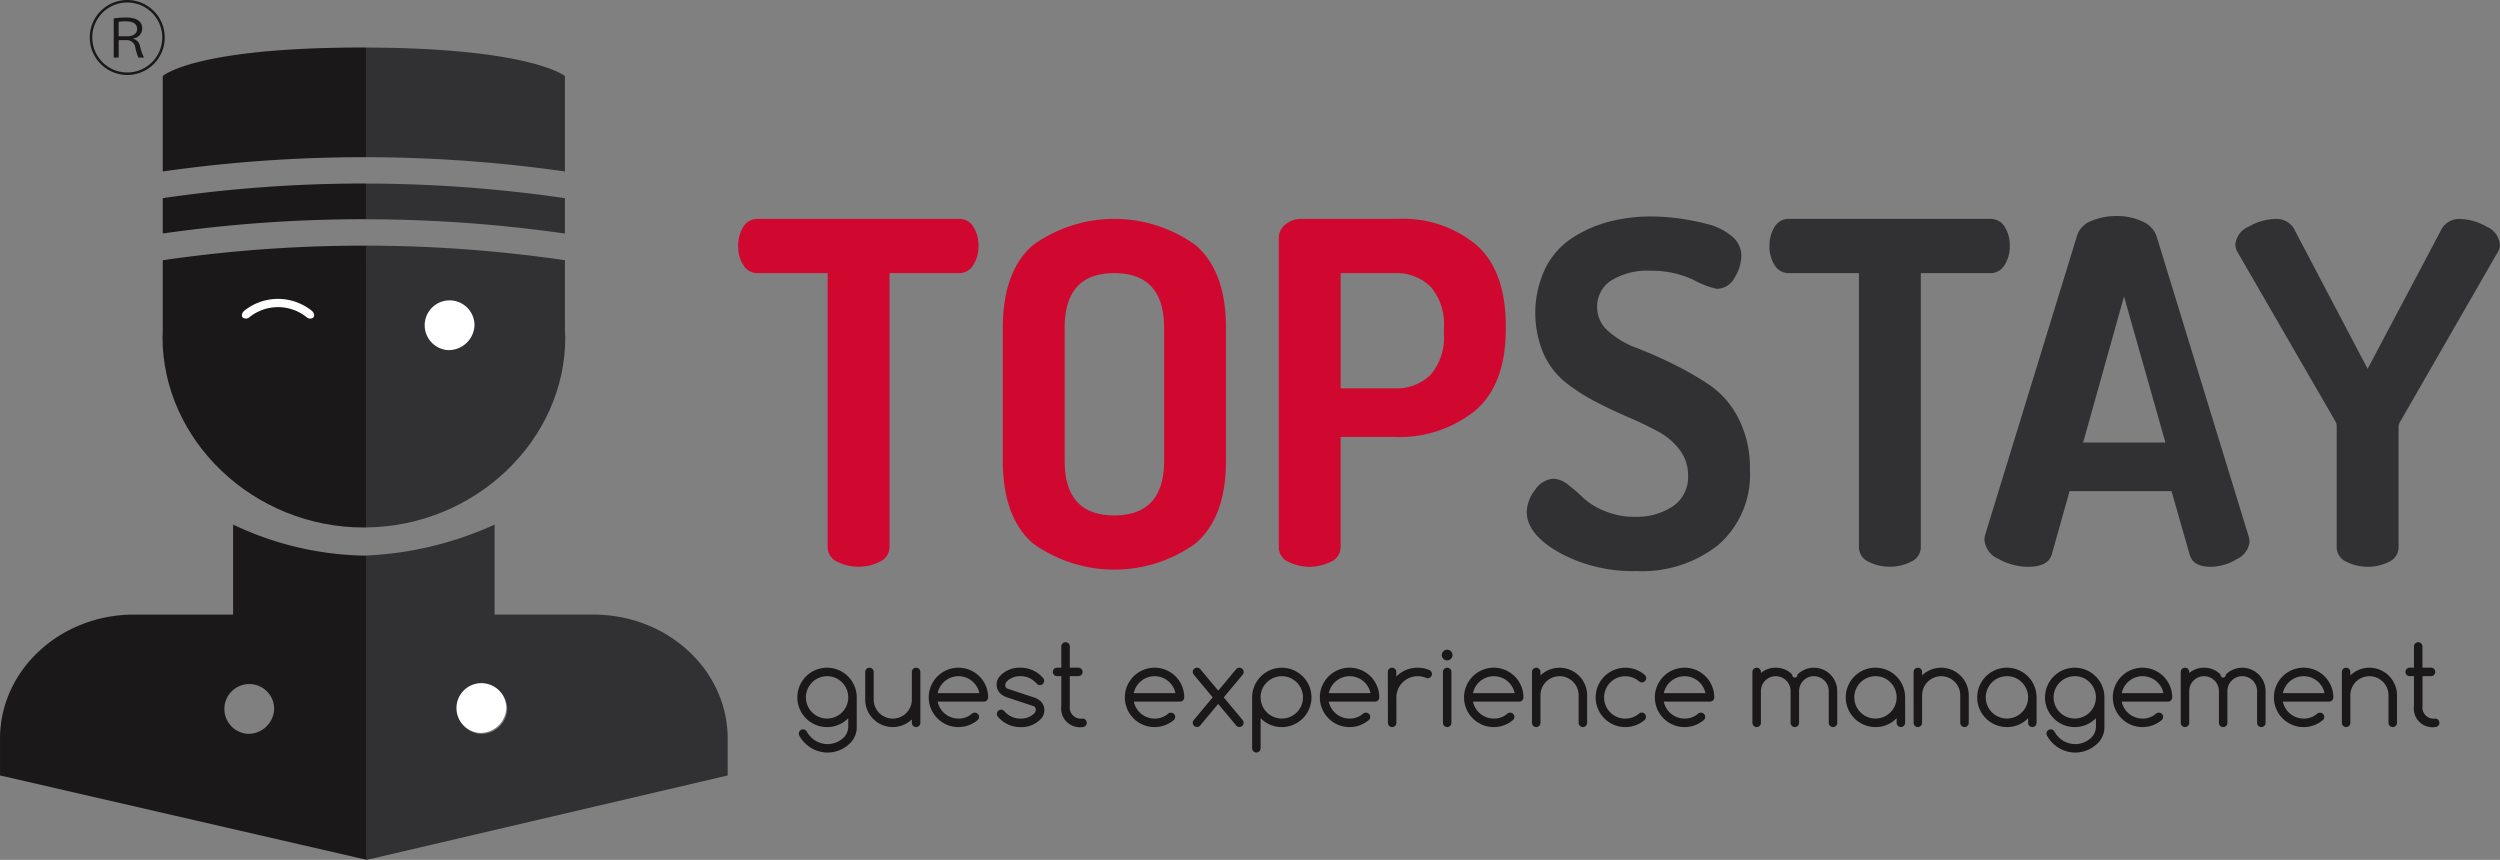 <?xml version="1.0" encoding="UTF-8"?> <svg xmlns="http://www.w3.org/2000/svg" width="197.065" height="67.78" viewBox="0 0 197.065 67.78"><rect x="0" y="0" width="197.065" height="67.78" fill="#808080" stroke="none"/><g id="Group_6" data-name="Group 6" transform="translate(-119.448 -221.579)"><g id="Group_1" data-name="Group 1" transform="translate(182.302 272.207)"><path id="Path_1" data-name="Path 1" d="M324.517,393.921l-.017.017a2.341,2.341,0,1,1,.685-1.655v2.34a1.757,1.757,0,0,1-.526,1.27,2.506,2.506,0,0,1-3.547,0,2.5,2.5,0,0,1-.443-.581.306.306,0,0,1-.05-.175.336.336,0,0,1,.334-.335.333.333,0,0,1,.238.1.506.506,0,0,1,.071.1,1.916,1.916,0,0,0,.322.422,1.836,1.836,0,0,0,2.6,0,1.252,1.252,0,0,0,.334-.8Zm-1.671-3.309a1.669,1.669,0,1,0,1.182.489A1.611,1.611,0,0,0,322.846,390.612Z" transform="translate(-320.506 -387.938)" fill="#1a1818"></path><path id="Path_2" data-name="Path 2" d="M341.958,394.288a.334.334,0,0,1-.669,0v-.271a2.173,2.173,0,0,1-3.676-1.567v-2.173a.334.334,0,0,1,.668,0v2.173a1.5,1.5,0,0,0,3.008,0v-2.173a.334.334,0,0,1,.669,0Z" transform="translate(-332.265 -387.938)" fill="#1a1818"></path><path id="Path_3" data-name="Path 3" d="M357.277,393.486a.335.335,0,0,1,.334.334.333.333,0,0,1-.1.238,2.341,2.341,0,1,1,.815-1.776.335.335,0,0,1-.334.334h-3.648a1.68,1.68,0,0,0,1.642,1.337,1.575,1.575,0,0,0,1.078-.4A.335.335,0,0,1,357.277,393.486Zm.355-1.538a1.677,1.677,0,0,0-3.284,0Z" transform="translate(-343.289 -387.938)" fill="#1a1818"></path><path id="Path_4" data-name="Path 4" d="M371.585,392.283a1.477,1.477,0,0,1-.531-.3.956.956,0,0,1-.3-.706.989.989,0,0,1,.31-.723,2.1,2.1,0,0,1,1.571-.614,2.325,2.325,0,0,1,1.8.84.278.278,0,0,1,.063.2.334.334,0,0,1-.334.334.292.292,0,0,1-.221-.088l-.121-.125a1.611,1.611,0,0,0-1.182-.489,1.457,1.457,0,0,0-1.107.435.438.438,0,0,0-.1.289.286.286,0,0,0,.2.267l2.055.681a1.477,1.477,0,0,1,.531.3.955.955,0,0,1,.3.706.989.989,0,0,1-.309.722,2.1,2.1,0,0,1-1.571.614,2.315,2.315,0,0,1-1.8-.84.33.33,0,0,1-.063-.2.336.336,0,0,1,.334-.334.291.291,0,0,1,.221.088l.121.125a1.61,1.61,0,0,0,1.182.489,1.457,1.457,0,0,0,1.107-.435.437.437,0,0,0,.1-.288.287.287,0,0,0-.2-.268Z" transform="translate(-355.048 -387.938)" fill="#1a1818"></path><path id="Path_5" data-name="Path 5" d="M387.263,389.545a.334.334,0,0,1,0,.668,1.477,1.477,0,0,1-1.672-1.671V386.2h-.334a.334.334,0,0,1,0-.669h.334v-1.671a.334.334,0,0,1,.669,0v1.671h.672a.334.334,0,0,1,0,.669h-.672v2.34A.886.886,0,0,0,387.263,389.545Z" transform="translate(-364.785 -383.529)" fill="#1a1818"></path><path id="Path_6" data-name="Path 6" d="M406.726,393.486a.335.335,0,0,1,.334.334.333.333,0,0,1-.1.238,2.341,2.341,0,1,1,.815-1.776.335.335,0,0,1-.334.334H403.8a1.679,1.679,0,0,0,1.642,1.337,1.576,1.576,0,0,0,1.078-.4A.334.334,0,0,1,406.726,393.486Zm.355-1.538a1.677,1.677,0,0,0-3.284,0Z" transform="translate(-377.279 -387.938)" fill="#1a1818"></path><path id="Path_7" data-name="Path 7" d="M421.777,392.279l-1.491-1.784a.335.335,0,0,1,.255-.552.346.346,0,0,1,.246.1l1.425,1.709,1.425-1.709a.347.347,0,0,1,.247-.1.335.335,0,0,1,.254.552l-1.491,1.784,1.5,1.805a.326.326,0,0,1,.067.2.335.335,0,0,1-.334.334.31.31,0,0,1-.234-.1l-1.437-1.722-1.437,1.722a.311.311,0,0,1-.234.1.335.335,0,0,1-.334-.334.328.328,0,0,1,.067-.2Z" transform="translate(-389.038 -387.938)" fill="#1a1818"></path><path id="Path_8" data-name="Path 8" d="M435.842,396.294a.334.334,0,0,1-.668,0v-4.011a2.339,2.339,0,1,1,.685,1.655l-.017-.017Zm0-4.011a1.67,1.67,0,1,0,.489-1.182A1.61,1.61,0,0,0,435.842,392.283Z" transform="translate(-399.327 -387.938)" fill="#1a1818"></path><path id="Path_9" data-name="Path 9" d="M455.907,393.486a.334.334,0,0,1,.334.334.332.332,0,0,1-.1.238,2.342,2.342,0,1,1,.814-1.776.335.335,0,0,1-.334.334h-3.648a1.679,1.679,0,0,0,1.642,1.337,1.576,1.576,0,0,0,1.078-.4A.332.332,0,0,1,455.907,393.486Zm.355-1.538a1.677,1.677,0,0,0-3.284,0Z" transform="translate(-411.086 -387.938)" fill="#1a1818"></path><path id="Path_10" data-name="Path 10" d="M469.387,390.277a.334.334,0,0,1,.668,0v.368a2.282,2.282,0,0,1,1.671-.7,2.349,2.349,0,0,1,.9.168.425.425,0,0,1,.138.088.331.331,0,0,1,.1.238.335.335,0,0,1-.48.3,1.656,1.656,0,0,0-.651-.125,1.67,1.67,0,0,0-1.671,1.671v2.005a.334.334,0,0,1-.668,0Z" transform="translate(-422.844 -387.938)" fill="#1a1818"></path><path id="Path_11" data-name="Path 11" d="M483.854,385.817a.421.421,0,1,1-.123-.294A.4.4,0,0,1,483.854,385.817Zm-.752,1.337a.334.334,0,0,1,.668,0v4.011a.334.334,0,0,1-.668,0Z" transform="translate(-432.215 -384.814)" fill="#1a1818"></path><path id="Path_12" data-name="Path 12" d="M492.259,393.486a.335.335,0,0,1,.334.334.332.332,0,0,1-.1.238,2.341,2.341,0,1,1,.815-1.776.335.335,0,0,1-.334.334H489.33a1.68,1.68,0,0,0,1.642,1.337,1.575,1.575,0,0,0,1.078-.4A.333.333,0,0,1,492.259,393.486Zm.355-1.538a1.677,1.677,0,0,0-3.284,0Z" transform="translate(-436.074 -387.938)" fill="#1a1818"></path><path id="Path_13" data-name="Path 13" d="M505.738,390.277a.334.334,0,0,1,.669,0v.272a2.173,2.173,0,0,1,3.677,1.567v2.172a.334.334,0,0,1-.669,0v-2.172a1.5,1.5,0,0,0-3.008,0v2.172a.334.334,0,0,1-.669,0Z" transform="translate(-447.832 -387.938)" fill="#1a1818"></path><path id="Path_14" data-name="Path 14" d="M525.41,393.478a.336.336,0,0,1,.335.334.348.348,0,0,1-.1.247,2.34,2.34,0,1,1,0-3.551.334.334,0,0,1,.117.259.336.336,0,0,1-.334.335.324.324,0,0,1-.213-.075,1.671,1.671,0,1,0,0,2.519A.328.328,0,0,1,525.41,393.478Z" transform="translate(-458.855 -387.938)" fill="#1a1818"></path><path id="Path_15" data-name="Path 15" d="M540.371,393.486a.335.335,0,0,1,.334.334.334.334,0,0,1-.1.238,2.341,2.341,0,1,1,.815-1.776.336.336,0,0,1-.334.334h-3.647a1.679,1.679,0,0,0,1.642,1.337,1.576,1.576,0,0,0,1.078-.4A.335.335,0,0,1,540.371,393.486Zm.354-1.538a1.677,1.677,0,0,0-3.283,0Z" transform="translate(-469.145 -387.938)" fill="#1a1818"></path><path id="Path_16" data-name="Path 16" d="M562,394.288a.334.334,0,1,1-.668,0v-4.011a.334.334,0,0,1,.668,0v.088a1.751,1.751,0,0,1,1.17-.422,1.77,1.77,0,0,1,1.3.539.207.207,0,1,0,.41,0,1.838,1.838,0,0,1,3.138,1.3v2.507a.334.334,0,0,1-.669,0v-2.507a1.17,1.17,0,1,0-2.34,0v2.507a.334.334,0,0,1-.669,0v-2.507a1.17,1.17,0,0,0-2.34,0Z" transform="translate(-486.049 -387.938)" fill="#1a1818"></path><path id="Path_17" data-name="Path 17" d="M588.868,393.921a2.283,2.283,0,0,1-1.671.7,2.34,2.34,0,1,1,2.339-2.34v2.005a.334.334,0,0,1-.668,0Zm-1.671-3.309a1.669,1.669,0,1,0,1.182.489A1.611,1.611,0,0,0,587.2,390.612Z" transform="translate(-502.217 -387.938)" fill="#1a1818"></path><path id="Path_18" data-name="Path 18" d="M601.963,390.277a.334.334,0,0,1,.669,0v.272a2.173,2.173,0,0,1,3.677,1.567v2.172a.334.334,0,1,1-.668,0v-2.172a1.5,1.5,0,0,0-3.008,0v2.172a.334.334,0,0,1-.669,0Z" transform="translate(-513.975 -387.938)" fill="#1a1818"></path><path id="Path_19" data-name="Path 19" d="M622.013,393.921a2.283,2.283,0,0,1-1.671.7,2.34,2.34,0,1,1,2.339-2.34v2.005a.334.334,0,1,1-.668,0Zm-1.671-3.309a1.669,1.669,0,1,0,1.182.489A1.611,1.611,0,0,0,620.342,390.612Z" transform="translate(-525 -387.938)" fill="#1a1818"></path><path id="Path_20" data-name="Path 20" d="M639.118,393.921l-.016.017a2.341,2.341,0,1,1,.685-1.655v2.34a1.758,1.758,0,0,1-.526,1.27,2.507,2.507,0,0,1-3.548,0,2.5,2.5,0,0,1-.443-.581.306.306,0,0,1-.05-.175.336.336,0,0,1,.334-.335.332.332,0,0,1,.238.1.5.5,0,0,1,.071.1,1.9,1.9,0,0,0,.322.422,1.836,1.836,0,0,0,2.6,0,1.252,1.252,0,0,0,.334-.8Zm-1.671-3.309a1.668,1.668,0,1,0,1.183.489A1.611,1.611,0,0,0,637.447,390.612Z" transform="translate(-536.758 -387.938)" fill="#1a1818"></path><path id="Path_21" data-name="Path 21" d="M655.841,393.486a.335.335,0,0,1,.334.334.332.332,0,0,1-.1.238,2.341,2.341,0,1,1,.815-1.776.335.335,0,0,1-.334.334h-3.648a1.68,1.68,0,0,0,1.642,1.337,1.576,1.576,0,0,0,1.078-.4A.333.333,0,0,1,655.841,393.486Zm.355-1.538a1.677,1.677,0,0,0-3.284,0Z" transform="translate(-548.517 -387.938)" fill="#1a1818"></path><path id="Path_22" data-name="Path 22" d="M669.989,394.288a.334.334,0,0,1-.669,0v-4.011a.334.334,0,0,1,.669,0v.088a1.75,1.75,0,0,1,1.17-.422,1.771,1.771,0,0,1,1.3.539.207.207,0,1,0,.41,0,1.838,1.838,0,0,1,3.137,1.3v2.507a.334.334,0,0,1-.668,0v-2.507a1.17,1.17,0,1,0-2.34,0v2.507a.334.334,0,0,1-.669,0v-2.507a1.17,1.17,0,1,0-2.34,0Z" transform="translate(-560.275 -387.938)" fill="#1a1818"></path><path id="Path_23" data-name="Path 23" d="M696.469,393.486a.336.336,0,0,1,.334.334.334.334,0,0,1-.1.238,2.342,2.342,0,1,1,.814-1.776.335.335,0,0,1-.334.334H693.54a1.68,1.68,0,0,0,1.642,1.337,1.575,1.575,0,0,0,1.078-.4A.336.336,0,0,1,696.469,393.486Zm.355-1.538a1.677,1.677,0,0,0-3.284,0Z" transform="translate(-576.444 -387.938)" fill="#1a1818"></path><path id="Path_24" data-name="Path 24" d="M709.949,390.277a.334.334,0,0,1,.668,0v.272a2.173,2.173,0,0,1,3.677,1.567v2.172a.334.334,0,0,1-.669,0v-2.172a1.5,1.5,0,0,0-3.008,0v2.172a.334.334,0,0,1-.668,0Z" transform="translate(-588.203 -387.938)" fill="#1a1818"></path><path id="Path_25" data-name="Path 25" d="M728.326,389.545a.334.334,0,0,1,0,.668,1.477,1.477,0,0,1-1.671-1.671V386.2h-.334a.334.334,0,0,1,0-.669h.334v-1.671a.334.334,0,0,1,.669,0v1.671H728a.334.334,0,0,1,0,.669h-.672v2.34A.886.886,0,0,0,728.326,389.545Z" transform="translate(-599.226 -383.529)" fill="#1a1818"></path></g><g id="Group_2" data-name="Group 2" transform="translate(177.637 238.608)"><path id="Path_26" data-name="Path 26" d="M305.585,278.891a2.768,2.768,0,0,1,.394-1.48,1.265,1.265,0,0,1,1.144-.64h15.868a1.266,1.266,0,0,1,1.144.64,2.768,2.768,0,0,1,.394,1.48,2.737,2.737,0,0,1-.413,1.517,1.277,1.277,0,0,1-1.125.639h-5.477v21.6a1.26,1.26,0,0,1-.732,1.131,3.759,3.759,0,0,1-3.432,0,1.263,1.263,0,0,1-.713-1.131v-21.6h-5.514a1.286,1.286,0,0,1-1.126-.621A2.711,2.711,0,0,1,305.585,278.891Z" transform="translate(-305.585 -276.546)" fill="#d00830"></path><path id="Path_27" data-name="Path 27" d="M372.306,295.829V285.362q0-4.464,2.382-6.528a10.974,10.974,0,0,1,12.811,0q2.4,2.063,2.4,6.528v10.467q0,4.465-2.4,6.527a10.974,10.974,0,0,1-12.811,0Q372.305,300.293,372.306,295.829Zm4.876,0q0,4.314,3.9,4.314,3.939,0,3.939-4.314V285.362q0-4.314-3.939-4.314-3.9,0-3.9,4.314Z" transform="translate(-351.448 -276.546)" fill="#d00830"></path><path id="Path_28" data-name="Path 28" d="M441.9,302.656V278.272a1.369,1.369,0,0,1,.506-1.051,1.931,1.931,0,0,1,1.332-.45h7.54a9.038,9.038,0,0,1,6.19,2.045q2.325,2.045,2.326,6.4v.225q0,4.389-2.42,6.452a9.518,9.518,0,0,1-6.4,2.064h-4.2v8.7a1.253,1.253,0,0,1-.732,1.125,3.775,3.775,0,0,1-3.432,0A1.255,1.255,0,0,1,441.9,302.656Zm4.877-12.53h4.2a3.815,3.815,0,0,0,2.907-1.088,4.526,4.526,0,0,0,1.032-3.226v-.45a4.527,4.527,0,0,0-1.032-3.226,3.817,3.817,0,0,0-2.907-1.088h-4.2Z" transform="translate(-399.288 -276.546)" fill="#d00830"></path><path id="Path_29" data-name="Path 29" d="M504.423,299.468a2.921,2.921,0,0,1,.656-1.745,1.855,1.855,0,0,1,1.482-.882,1.923,1.923,0,0,1,1.107.468,12.984,12.984,0,0,1,1.2,1.033,5.5,5.5,0,0,0,1.669,1.033,6.011,6.011,0,0,0,2.4.468,5.177,5.177,0,0,0,3-.826,2.768,2.768,0,0,0,1.2-2.439,3.278,3.278,0,0,0-.656-2.007,5.234,5.234,0,0,0-1.726-1.463q-1.069-.581-2.345-1.125t-2.57-1.219a15.015,15.015,0,0,1-2.363-1.519,6.079,6.079,0,0,1-1.726-2.251,8.215,8.215,0,0,1,.15-6.768,6.134,6.134,0,0,1,2.157-2.4,10.111,10.111,0,0,1,2.889-1.257,12.947,12.947,0,0,1,3.264-.4,16.853,16.853,0,0,1,2.063.135,19.081,19.081,0,0,1,2.307.443,4.865,4.865,0,0,1,1.988.964,1.971,1.971,0,0,1,.769,1.541,3.411,3.411,0,0,1-.525,1.728,1.6,1.6,0,0,1-1.426.892,7.067,7.067,0,0,1-1.838-.713,7.693,7.693,0,0,0-3.339-.712,5.445,5.445,0,0,0-3.132.769,2.441,2.441,0,0,0-1.107,2.119,2.471,2.471,0,0,0,.9,1.894,7.067,7.067,0,0,0,2.232,1.313q1.331.506,2.889,1.275a24.63,24.63,0,0,1,2.889,1.669,7.011,7.011,0,0,1,2.232,2.607,8.45,8.45,0,0,1,.9,4,7.367,7.367,0,0,1-2.457,5.937,9.644,9.644,0,0,1-6.471,2.09,12.1,12.1,0,0,1-6.115-1.463Q504.423,301.194,504.423,299.468Z" transform="translate(-442.263 -276.134)" fill="#313133"></path><path id="Path_30" data-name="Path 30" d="M565.622,278.891a2.768,2.768,0,0,1,.394-1.48,1.265,1.265,0,0,1,1.144-.64h15.868a1.266,1.266,0,0,1,1.144.64,2.768,2.768,0,0,1,.394,1.48,2.736,2.736,0,0,1-.413,1.517,1.277,1.277,0,0,1-1.125.639h-5.477v21.6a1.26,1.26,0,0,1-.732,1.131,3.759,3.759,0,0,1-3.432,0,1.263,1.263,0,0,1-.713-1.131v-21.6H567.16a1.286,1.286,0,0,1-1.126-.621A2.712,2.712,0,0,1,565.622,278.891Z" transform="translate(-484.33 -276.546)" fill="#313133"></path><path id="Path_31" data-name="Path 31" d="M619.81,301.534a2.6,2.6,0,0,1,.075-.4l7.248-23.594a1.837,1.837,0,0,1,1.106-1.1,4.933,4.933,0,0,1,2.007-.389,4.638,4.638,0,0,1,2.026.432A1.95,1.95,0,0,1,633.4,277.7l7.24,23.6a2.253,2.253,0,0,1,.075.375A1.7,1.7,0,0,1,639.7,303.1a4.007,4.007,0,0,1-2.063.6q-1.389,0-1.651-.976l-1.425-4.989h-8.037l-1.4,4.992q-.3.973-1.859.973a4.738,4.738,0,0,1-2.341-.621A1.8,1.8,0,0,1,619.81,301.534Zm7.784-7.626h6.487l-3.264-11.517Z" transform="translate(-521.578 -276.051)" fill="#313133"></path><path id="Path_32" data-name="Path 32" d="M683.1,278.8a1.7,1.7,0,0,1,1.069-1.426,4.367,4.367,0,0,1,2.157-.6,1.589,1.589,0,0,1,1.5.976l5.7,10.841,5.739-10.841a1.612,1.612,0,0,1,1.463-.976,4.367,4.367,0,0,1,2.157.6,1.7,1.7,0,0,1,1.069,1.426.942.942,0,0,1-.112.488l-7.728,13.43a.863.863,0,0,0-.15.488v9.453a1.257,1.257,0,0,1-.713,1.125,3.775,3.775,0,0,1-3.432,0,1.253,1.253,0,0,1-.732-1.125V293.2a.826.826,0,0,0-.112-.488l-7.765-13.43A1.472,1.472,0,0,1,683.1,278.8Z" transform="translate(-565.085 -276.546)" fill="#313133"></path></g><g id="Group_4" data-name="Group 4" transform="translate(119.448 225.326)"><path id="Path_33" data-name="Path 33" d="M160.427,293.971c0,8.1,7.115,15.009,15.87,15.009.058,0,.113-.008.17-.008V288.239C168.485,288.21,160.427,289.892,160.427,293.971Z" transform="translate(-147.616 -271.147)" fill="#1a1818"></path><path id="Path_34" data-name="Path 34" d="M227.444,294c0-4.022-7.839-5.728-15.708-5.757v20.733C220.412,308.888,227.444,302.044,227.444,294Z" transform="translate(-182.885 -271.147)" fill="#313133"></path><path id="Path_35" data-name="Path 35" d="M160.485,284.666v5.7h16.022v-6.85A109.282,109.282,0,0,0,160.485,284.666Z" transform="translate(-147.656 -267.899)" fill="#1a1818"></path><path id="Path_36" data-name="Path 36" d="M227.417,284.666a109.3,109.3,0,0,0-15.681-1.151v6.85h15.681Z" transform="translate(-182.885 -267.9)" fill="#313133"></path><path id="Path_37" data-name="Path 37" d="M160.485,269.015V271.8a111.8,111.8,0,0,1,16.022-1.126v-2.814A109.279,109.279,0,0,0,160.485,269.015Z" transform="translate(-147.656 -257.141)" fill="#1a1818"></path><path id="Path_38" data-name="Path 38" d="M227.417,269.016a109.3,109.3,0,0,0-15.681-1.152v2.814a111.79,111.79,0,0,1,15.681,1.126Z" transform="translate(-182.885 -257.141)" fill="#313133"></path><path id="Path_39" data-name="Path 39" d="M176.195,233.564c-13.282,0-15.71,2.247-15.71,2.247v7.523a111.791,111.791,0,0,1,16.022-1.126v-8.642Z" transform="translate(-147.656 -233.564)" fill="#1a1818"></path><path id="Path_40" data-name="Path 40" d="M227.417,235.814s-2.676-2.21-15.681-2.245v8.642a111.79,111.79,0,0,1,15.681,1.126Z" transform="translate(-182.885 -233.567)" fill="#313133"></path><path id="Path_41" data-name="Path 41" d="M229.673,360.951h-7.8v-7.094a27.35,27.35,0,0,1-10.139,2.438v23.976l.061.014,28.451-6.655v-2.895C240.247,365.332,235.514,360.951,229.673,360.951Zm-8.921,9.4a1.963,1.963,0,1,1,2.115-1.956A2.04,2.04,0,0,1,220.752,370.348Z" transform="translate(-182.885 -316.251)" fill="#313133"></path><path id="Path_42" data-name="Path 42" d="M148,356.3a25.034,25.034,0,0,1-10.177-2.446v7.094h-7.8c-5.839,0-10.573,4.381-10.573,9.785v2.895l28.851,6.641V356.3C148.2,356.3,148.1,356.3,148,356.3Zm-9.053,14.045a1.963,1.963,0,1,1,2.114-1.956A2.04,2.04,0,0,1,138.943,370.348Z" transform="translate(-119.448 -316.251)" fill="#1a1818"></path><path id="Path_43" data-name="Path 43" d="M227.68,301.252a1.963,1.963,0,1,1,2.114-1.957A2.04,2.04,0,0,1,227.68,301.252Z" transform="translate(-192.391 -277.402)" fill="#fff"></path><path id="Path_44" data-name="Path 44" d="M235.693,397.766a1.963,1.963,0,1,1,2.114-1.957A2.041,2.041,0,0,1,235.693,397.766Z" transform="translate(-197.899 -343.743)" fill="#fff"></path><g id="Group_3" data-name="Group 3" transform="translate(19.068 19.814)"><path id="Path_45" data-name="Path 45" d="M186.063,298.42a.416.416,0,0,1-.532-.041,3.6,3.6,0,0,0-4.485,0,.418.418,0,0,1-.533.041h0c-.129-.124-.08-.384.128-.55a4.251,4.251,0,0,1,5.295,0c.208.166.257.425.127.549Z" transform="translate(-180.442 -296.946)" fill="#fff"></path></g></g><g id="Group_5" data-name="Group 5" transform="translate(126.524 221.579)"><path id="Path_46" data-name="Path 46" d="M145.039,227.489a2.955,2.955,0,1,1,2.955-2.955A2.954,2.954,0,0,1,145.039,227.489Zm-2.758-2.955a2.758,2.758,0,1,0,2.758-2.758A2.755,2.755,0,0,0,142.281,224.534Zm1.69-1.506a7.242,7.242,0,0,1,.947-.07c1.074,0,1.3.47,1.3.858a.788.788,0,0,1-.731.794v.019a.751.751,0,0,1,.553.559,4.082,4.082,0,0,0,.312.928h-.433a3.649,3.649,0,0,1-.241-.775.676.676,0,0,0-.7-.6h-.616v1.373h-.388Zm.388,1.411h.661c.521,0,.794-.235.794-.579,0-.4-.318-.6-.883-.6a2.666,2.666,0,0,0-.572.045Z" transform="translate(-142.084 -221.579)" fill="#1a1818"></path></g></g></svg> 